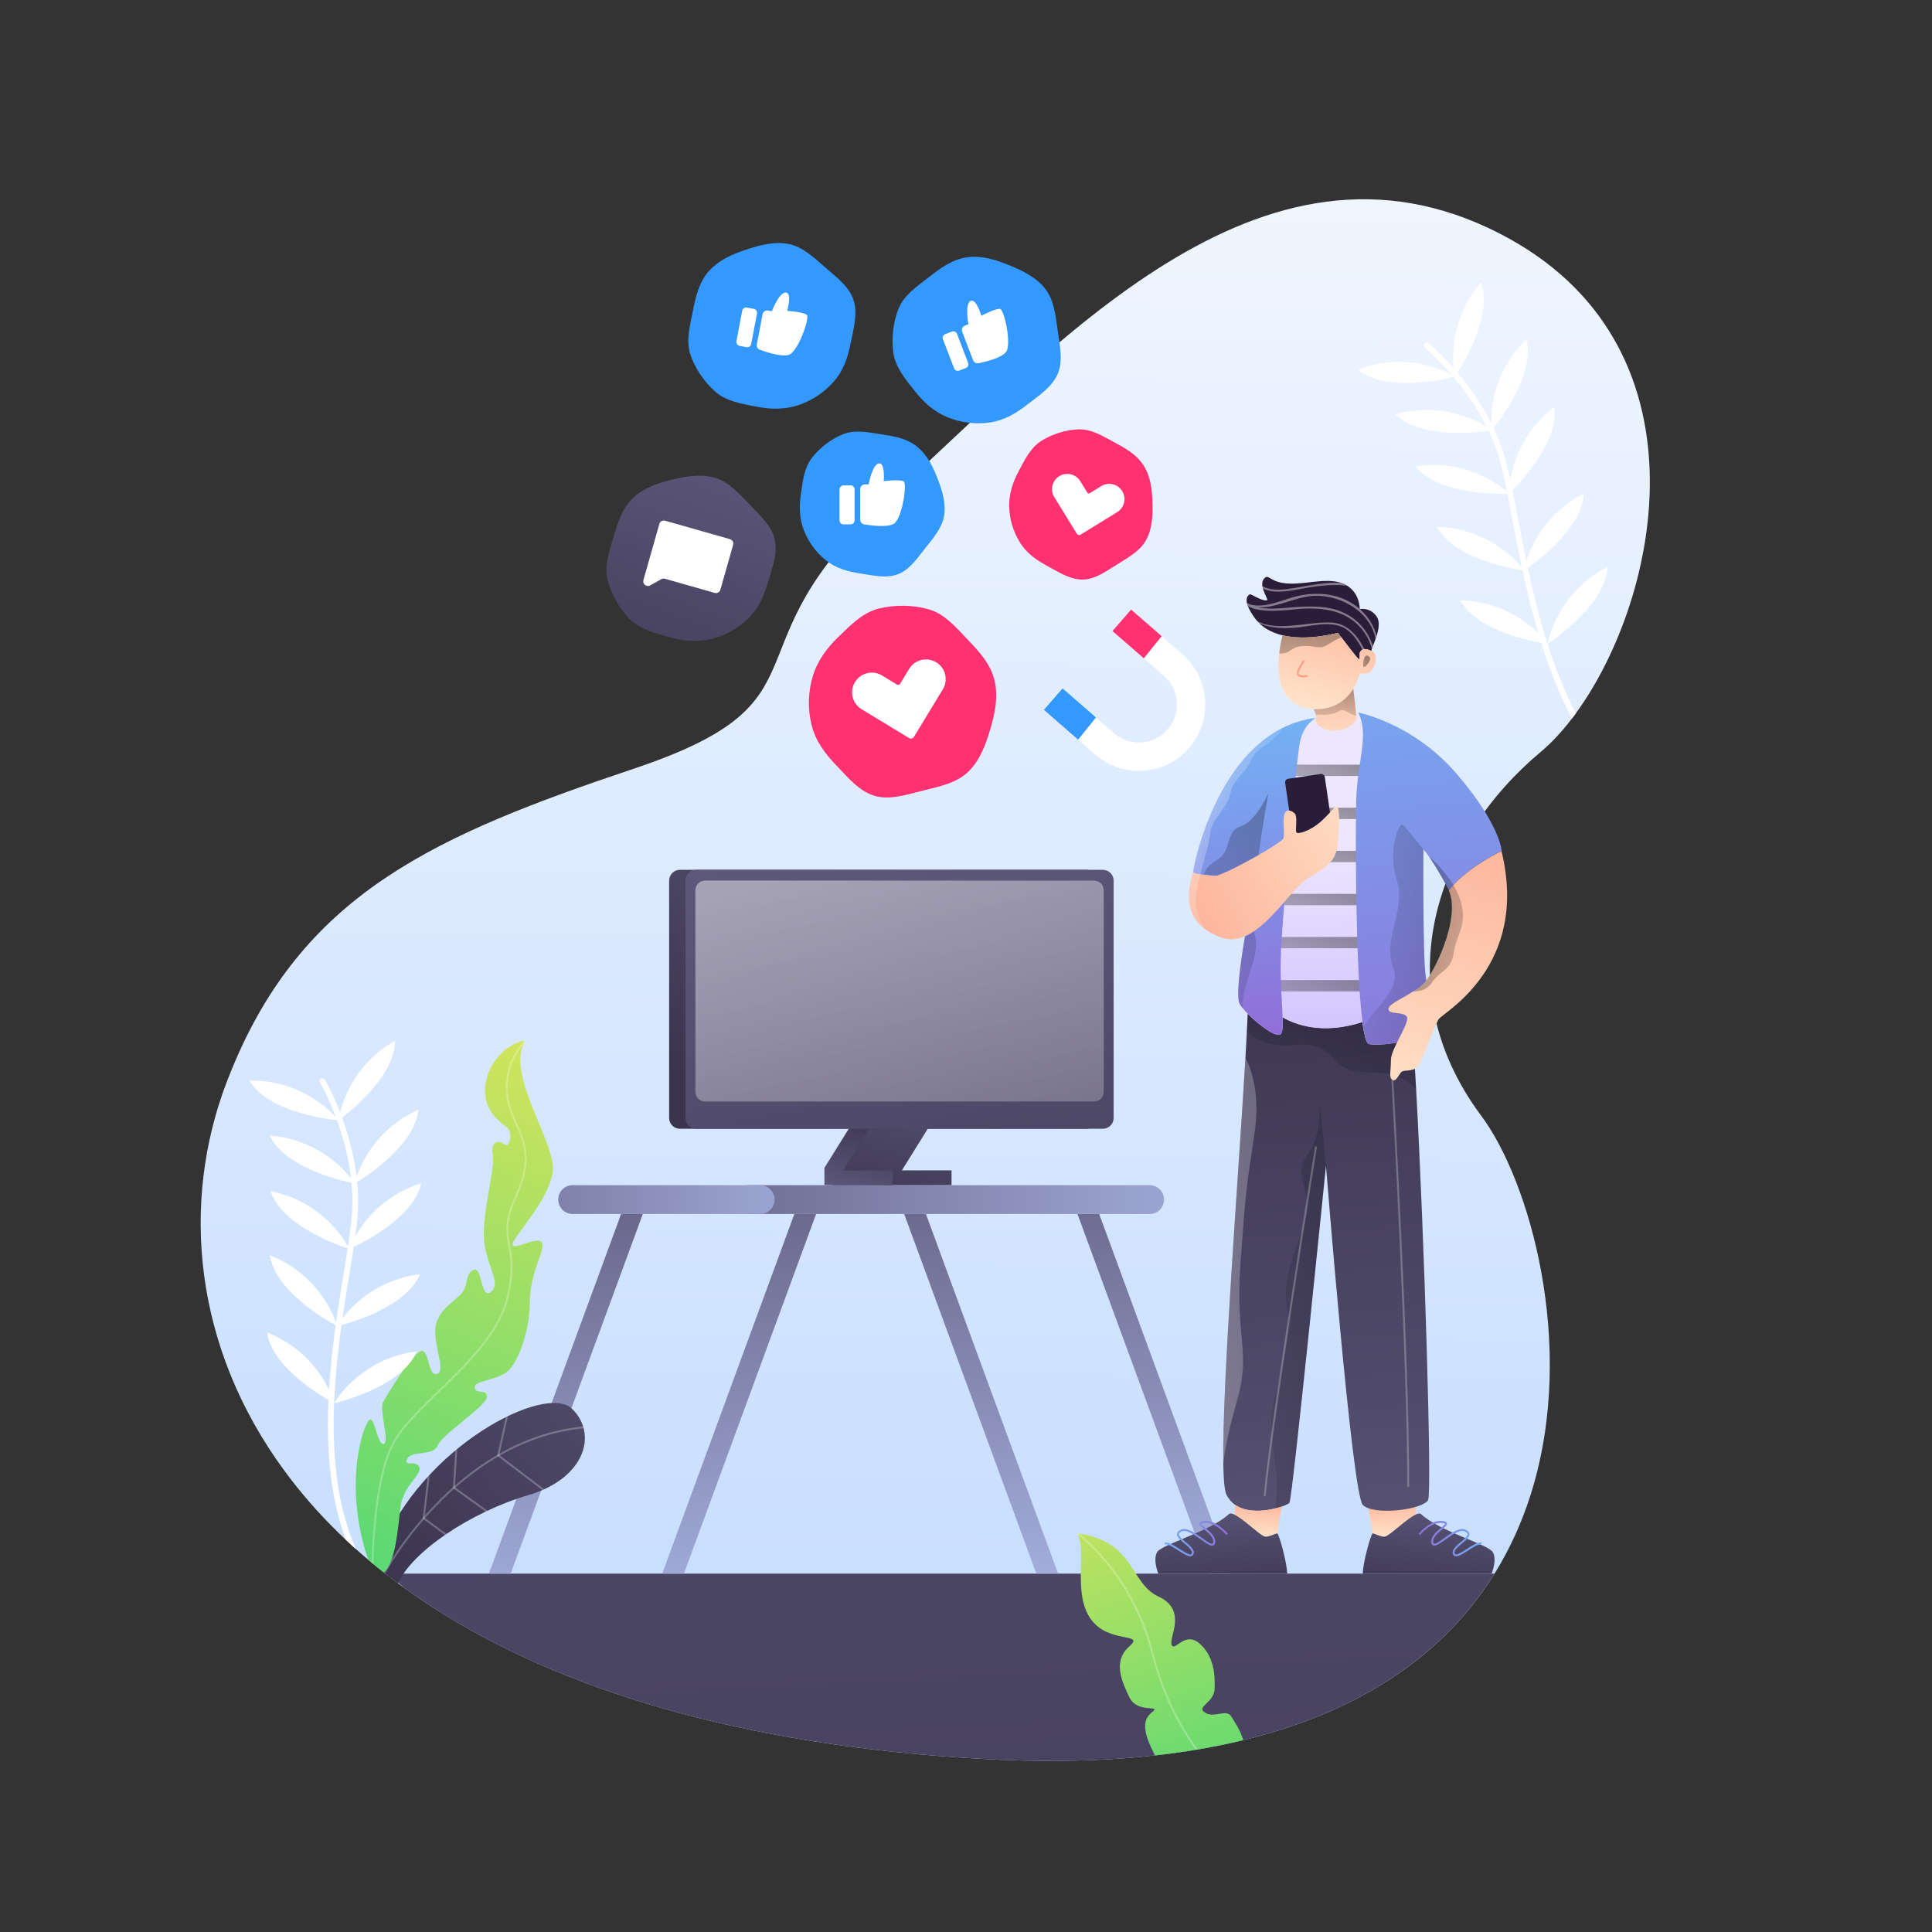 <?xml version="1.0" encoding="UTF-8"?>
<svg id="Layer_1" data-name="Layer 1" xmlns="http://www.w3.org/2000/svg" xmlns:xlink="http://www.w3.org/1999/xlink" viewBox="0 0 500 500">
  <rect x="0" y="0" width="500" height="500" fill="#333333" stroke="none"/>
  <defs>
    <style>
      .cls-1 {
        opacity: .42;
      }

      .cls-2 {
        fill: url(#linear-gradient-29);
      }

      .cls-2, .cls-3, .cls-4, .cls-5, .cls-6, .cls-7, .cls-8, .cls-9, .cls-10, .cls-11, .cls-12, .cls-13, .cls-14, .cls-15, .cls-16, .cls-17, .cls-18, .cls-19, .cls-20, .cls-21, .cls-22, .cls-23, .cls-24, .cls-25, .cls-26, .cls-27, .cls-28, .cls-29, .cls-30, .cls-31, .cls-32, .cls-33, .cls-34, .cls-35, .cls-36, .cls-37, .cls-38, .cls-39, .cls-40, .cls-41, .cls-42, .cls-43, .cls-44, .cls-45, .cls-46, .cls-47, .cls-48, .cls-49, .cls-50, .cls-51, .cls-52 {
        stroke-width: 0px;
      }

      .cls-2, .cls-5, .cls-8, .cls-9, .cls-53, .cls-11, .cls-13, .cls-17, .cls-18, .cls-20, .cls-35, .cls-36, .cls-37, .cls-40, .cls-43, .cls-45, .cls-49, .cls-50 {
        isolation: isolate;
      }

      .cls-2, .cls-5, .cls-8, .cls-9, .cls-11, .cls-13, .cls-17, .cls-18, .cls-20, .cls-35, .cls-36, .cls-37, .cls-40, .cls-43, .cls-45, .cls-49, .cls-50 {
        opacity: .45;
      }

      .cls-3 {
        fill: url(#linear-gradient-12);
      }

      .cls-4 {
        fill: url(#linear-gradient-17);
      }

      .cls-5 {
        fill: url(#linear-gradient-47);
      }

      .cls-6 {
        fill: url(#linear-gradient-19);
      }

      .cls-7 {
        fill: url(#linear-gradient);
      }

      .cls-8 {
        fill: url(#linear-gradient-45);
      }

      .cls-9 {
        fill: url(#linear-gradient-46);
      }

      .cls-53 {
        opacity: .25;
        stroke: #fff;
      }

      .cls-53, .cls-54, .cls-21, .cls-55, .cls-56, .cls-57 {
        fill: none;
      }

      .cls-53, .cls-54, .cls-55, .cls-56, .cls-57 {
        stroke-miterlimit: 10;
        stroke-width: .5px;
      }

      .cls-10 {
        fill: url(#linear-gradient-21);
      }

      .cls-11 {
        fill: url(#linear-gradient-38);
      }

      .cls-12 {
        fill: url(#linear-gradient-6);
      }

      .cls-13 {
        fill: url(#linear-gradient-24);
      }

      .cls-14 {
        fill: #ff3171;
      }

      .cls-58 {
        clip-path: url(#clippath-2);
      }

      .cls-54 {
        stroke: url(#linear-gradient-39);
      }

      .cls-15 {
        fill: #39f;
      }

      .cls-16 {
        fill: url(#linear-gradient-11);
      }

      .cls-17 {
        fill: url(#linear-gradient-25);
      }

      .cls-18 {
        fill: url(#linear-gradient-15);
      }

      .cls-19 {
        fill: url(#linear-gradient-5);
      }

      .cls-20 {
        fill: url(#linear-gradient-28);
      }

      .cls-22 {
        fill: url(#linear-gradient-31);
      }

      .cls-23 {
        fill: url(#linear-gradient-34);
      }

      .cls-59 {
        clip-path: url(#clippath-1);
      }

      .cls-24 {
        fill: url(#linear-gradient-13);
      }

      .cls-25 {
        fill: url(#linear-gradient-23);
      }

      .cls-26 {
        fill: url(#linear-gradient-16);
      }

      .cls-27 {
        fill: url(#linear-gradient-35);
      }

      .cls-28 {
        fill: url(#linear-gradient-32);
      }

      .cls-29 {
        fill: #2a1d3a;
      }

      .cls-55 {
        stroke: #000;
      }

      .cls-30 {
        fill: url(#linear-gradient-20);
      }

      .cls-31 {
        fill: url(#linear-gradient-14);
      }

      .cls-32 {
        fill: url(#linear-gradient-2);
      }

      .cls-33 {
        fill: url(#linear-gradient-7);
      }

      .cls-56 {
        stroke: #fc9f86;
      }

      .cls-34 {
        fill: url(#linear-gradient-3);
      }

      .cls-35 {
        fill: url(#linear-gradient-22);
      }

      .cls-36 {
        fill: url(#linear-gradient-48);
      }

      .cls-37 {
        fill: url(#linear-gradient-26);
      }

      .cls-60 {
        clip-path: url(#clippath);
      }

      .cls-38 {
        fill: url(#linear-gradient-9);
      }

      .cls-39 {
        fill: url(#linear-gradient-36);
      }

      .cls-40 {
        fill: url(#linear-gradient-27);
      }

      .cls-41 {
        fill: url(#linear-gradient-8);
      }

      .cls-42 {
        fill: url(#linear-gradient-18);
      }

      .cls-43 {
        fill: url(#linear-gradient-43);
      }

      .cls-44 {
        fill: url(#linear-gradient-30);
      }

      .cls-57 {
        stroke: url(#linear-gradient-40);
      }

      .cls-45 {
        fill: url(#linear-gradient-42);
      }

      .cls-46 {
        fill: #fff;
      }

      .cls-47 {
        fill: url(#linear-gradient-44);
      }

      .cls-48 {
        fill: url(#linear-gradient-10);
      }

      .cls-49 {
        fill: url(#linear-gradient-41);
      }

      .cls-50 {
        fill: url(#linear-gradient-33);
      }

      .cls-51 {
        fill: url(#linear-gradient-4);
      }

      .cls-52 {
        fill: url(#linear-gradient-37);
      }
    </style>
    <linearGradient id="linear-gradient" x1="233.46" y1="-586.08" x2="241.6" y2="590.89" gradientTransform="translate(0 499.89) scale(1 -1)" gradientUnits="userSpaceOnUse">
      <stop offset="0" stop-color="#7fb3ff"/>
      <stop offset="1" stop-color="#fff"/>
    </linearGradient>
    <linearGradient id="linear-gradient-2" x1="225.83" y1="464.32" x2="258.52" y2="-222.37" gradientTransform="translate(0 499.89) scale(1 -1)" gradientUnits="userSpaceOnUse">
      <stop offset=".01" stop-color="#615b7f"/>
      <stop offset="1" stop-color="#3a344f"/>
    </linearGradient>
    <linearGradient id="linear-gradient-3" x1="249.78" y1="209.68" x2="258.71" y2="57.51" gradientTransform="translate(0 499.89) scale(1 -1)" gradientUnits="userSpaceOnUse">
      <stop offset=".01" stop-color="#615b7f"/>
      <stop offset="1" stop-color="#b5c5f5"/>
    </linearGradient>
    <linearGradient id="linear-gradient-4" x1="294.47" y1="212.3" x2="303.4" y2="60.13" gradientTransform="translate(0 499.89) scale(1 -1)" gradientUnits="userSpaceOnUse">
      <stop offset=".01" stop-color="#615b7f"/>
      <stop offset="1" stop-color="#b5c5f5"/>
    </linearGradient>
    <linearGradient id="linear-gradient-5" x1="151.11" y1="188.32" x2="365.68" y2="190.87" gradientTransform="translate(0 499.89) scale(1 -1)" gradientUnits="userSpaceOnUse">
      <stop offset=".01" stop-color="#615b7f"/>
      <stop offset="1" stop-color="#b5c5f5"/>
    </linearGradient>
    <linearGradient id="linear-gradient-6" x1="80.48" y1="190.87" x2="253.44" y2="188.2" gradientTransform="translate(0 499.89) scale(1 -1)" gradientUnits="userSpaceOnUse">
      <stop offset=".01" stop-color="#615b7f"/>
      <stop offset="1" stop-color="#b5c5f5"/>
    </linearGradient>
    <linearGradient id="linear-gradient-7" x1="187.37" y1="206.01" x2="196.3" y2="53.84" gradientTransform="translate(0 499.89) scale(1 -1)" gradientUnits="userSpaceOnUse">
      <stop offset=".01" stop-color="#615b7f"/>
      <stop offset="1" stop-color="#b5c5f5"/>
    </linearGradient>
    <linearGradient id="linear-gradient-8" x1="142.68" y1="203.39" x2="151.61" y2="51.22" gradientTransform="translate(0 499.89) scale(1 -1)" gradientUnits="userSpaceOnUse">
      <stop offset=".01" stop-color="#615b7f"/>
      <stop offset="1" stop-color="#b5c5f5"/>
    </linearGradient>
    <linearGradient id="linear-gradient-9" x1="228.9" y1="192.41" x2="230.36" y2="196.69" gradientTransform="translate(0 499.89) scale(1 -1)" gradientUnits="userSpaceOnUse">
      <stop offset=".01" stop-color="#615b7f"/>
      <stop offset="1" stop-color="#3a344f"/>
    </linearGradient>
    <linearGradient id="linear-gradient-10" x1="227.41" y1="418.08" x2="219.01" y2="309.26" gradientTransform="translate(-139.21 443.88) rotate(15.87) scale(1 -1)" gradientUnits="userSpaceOnUse">
      <stop offset=".01" stop-color="#615b7f"/>
      <stop offset="1" stop-color="#3a344f"/>
    </linearGradient>
    <linearGradient id="linear-gradient-11" x1="240.92" y1="233.35" x2="227.94" y2="181.68" gradientTransform="translate(0 499.89) scale(1 -1)" gradientUnits="userSpaceOnUse">
      <stop offset=".01" stop-color="#615b7f"/>
      <stop offset="1" stop-color="#3a344f"/>
    </linearGradient>
    <linearGradient id="linear-gradient-12" x1="219.42" y1="187.25" x2="227.95" y2="212.2" gradientTransform="translate(0 499.89) scale(1 -1)" gradientUnits="userSpaceOnUse">
      <stop offset=".01" stop-color="#615b7f"/>
      <stop offset="1" stop-color="#3a344f"/>
    </linearGradient>
    <linearGradient id="linear-gradient-13" x1="256.34" y1="311.04" x2="214.59" y2="206.17" gradientTransform="translate(0 499.89) scale(1 -1)" gradientUnits="userSpaceOnUse">
      <stop offset=".01" stop-color="#615b7f"/>
      <stop offset="1" stop-color="#3a344f"/>
    </linearGradient>
    <linearGradient id="linear-gradient-14" x1="222.09" y1="301.29" x2="257.97" y2="100.46" gradientTransform="translate(0 499.89) scale(1 -1)" gradientUnits="userSpaceOnUse">
      <stop offset=".01" stop-color="#615b7f"/>
      <stop offset="1" stop-color="#3a344f"/>
    </linearGradient>
    <linearGradient id="linear-gradient-15" x1="222.26" y1="279.13" x2="270.88" y2="114.44" gradientTransform="translate(0 499.89) scale(1 -1)" gradientUnits="userSpaceOnUse">
      <stop offset="0" stop-color="#fff"/>
      <stop offset="1" stop-color="#fff" stop-opacity="0"/>
    </linearGradient>
    <clipPath id="clippath">
      <path class="cls-21" d="M160.93,372.21c-1.36,14.26-35.96,35.04-35.96,35.04l-12.76,8.87c-2.61-1.67-5.12-3.39-7.54-5.13-12.73-9.19-22.94-19.35-30.86-30.07-.09-3.45-.68-7.47-2.31-11.52-4.41-10.94-12.05-29.95-8.82-44.88,3.22-14.93,6.61-22.9,1.86-30.88-2.79-4.69-5.75-10.78-5.17-15.39.16-1.32.62-2.52,1.45-3.53,1.21-1.46,3.21-2.52,6.28-2.98,12.56-1.86,15.27,4.24,22.4,0,7.13-4.24,19.18-18.5,24.43-9.67,5.26,8.82-1.82,22.23,3.67,20.87,5.49-1.36,2.61-18.5,14.15-18.67,11.54-.17,28.29,21.55,21.42,42.42-6.87,20.87-14.73,44.29-12.56,48.53,2.16,4.24,21.68,2.72,20.32,16.97Z"/>
    </clipPath>
    <linearGradient id="linear-gradient-16" x1="198.96" y1="173.65" x2="93.2" y2="88.51" gradientTransform="translate(3.71 499.03) rotate(-.89) scale(1 -1)" gradientUnits="userSpaceOnUse">
      <stop offset=".01" stop-color="#615b7f"/>
      <stop offset="1" stop-color="#3a344f"/>
    </linearGradient>
    <linearGradient id="linear-gradient-17" x1="86.63" y1="82.6" x2="151.03" y2="233.28" gradientTransform="translate(3.71 499.03) rotate(-.89) scale(1 -1)" gradientUnits="userSpaceOnUse">
      <stop offset=".01" stop-color="#52d875"/>
      <stop offset="1" stop-color="#dbe55a"/>
    </linearGradient>
    <clipPath id="clippath-1">
      <path class="cls-21" d="M330.12,448.07c-11.54,3.51-24.77,5.95-39.93,7.02-6.13-8.58-21.07-31.18-21.4-47.84-.07-3.3.44-6.38,1.7-9.06,9.3-19.7,26.68-14.86,42.55,9.06,9.73,14.67,14.69,30.65,17.08,40.82Z"/>
    </clipPath>
    <linearGradient id="linear-gradient-18" x1="316.1" y1="24" x2="280.21" y2="127.34" gradientTransform="translate(0 499.89) scale(1 -1)" gradientUnits="userSpaceOnUse">
      <stop offset=".01" stop-color="#52d875"/>
      <stop offset="1" stop-color="#dbe55a"/>
    </linearGradient>
    <linearGradient id="linear-gradient-19" x1="542.43" y1="116.47" x2="541.33" y2="102.1" gradientTransform="translate(902.27 499.89) rotate(-180)" gradientUnits="userSpaceOnUse">
      <stop offset="0" stop-color="#fc9f86"/>
      <stop offset="1" stop-color="#ffe4ca"/>
    </linearGradient>
    <linearGradient id="linear-gradient-20" x1="530.7" y1="115.71" x2="533.42" y2="84.06" gradientTransform="translate(902.27 499.89) rotate(-180)" gradientUnits="userSpaceOnUse">
      <stop offset=".01" stop-color="#615b7f"/>
      <stop offset="1" stop-color="#3a344f"/>
    </linearGradient>
    <linearGradient id="linear-gradient-21" x1="352.59" y1="44" x2="333.56" y2="261.55" gradientTransform="translate(0 499.89) scale(1 -1)" gradientUnits="userSpaceOnUse">
      <stop offset=".01" stop-color="#615b7f"/>
      <stop offset="1" stop-color="#3a344f"/>
    </linearGradient>
    <linearGradient id="linear-gradient-22" x1="368.16" y1="283.17" x2="333.29" y2="200.7" gradientTransform="translate(0 499.89) scale(1 -1)" gradientUnits="userSpaceOnUse">
      <stop offset="0" stop-color="#000"/>
      <stop offset="1" stop-color="#000" stop-opacity="0"/>
    </linearGradient>
    <linearGradient id="linear-gradient-23" x1="342.88" y1="165.71" x2="341.35" y2="281.4" gradientTransform="translate(0 499.89) scale(1 -1)" gradientUnits="userSpaceOnUse">
      <stop offset=".01" stop-color="#af99ff"/>
      <stop offset="1" stop-color="#ede6ff"/>
    </linearGradient>
    <linearGradient id="linear-gradient-24" x1="347.32" y1="309.94" x2="332.37" y2="274.18" gradientTransform="translate(0 499.89) scale(1 -1)" gradientUnits="userSpaceOnUse">
      <stop offset="0" stop-color="#000"/>
      <stop offset="1" stop-color="#000" stop-opacity="0"/>
    </linearGradient>
    <linearGradient id="linear-gradient-25" x1="346.77" y1="299.34" x2="331.03" y2="261.68" gradientTransform="translate(0 499.89) scale(1 -1)" gradientUnits="userSpaceOnUse">
      <stop offset="0" stop-color="#000"/>
      <stop offset="1" stop-color="#000" stop-opacity="0"/>
    </linearGradient>
    <linearGradient id="linear-gradient-26" x1="346.41" y1="288.53" x2="330.17" y2="249.67" gradientTransform="translate(0 499.89) scale(1 -1)" gradientUnits="userSpaceOnUse">
      <stop offset="0" stop-color="#000"/>
      <stop offset="1" stop-color="#000" stop-opacity="0"/>
    </linearGradient>
    <linearGradient id="linear-gradient-27" x1="346.13" y1="277.65" x2="329.47" y2="237.82" gradientTransform="translate(0 499.89) scale(1 -1)" gradientUnits="userSpaceOnUse">
      <stop offset="0" stop-color="#000"/>
      <stop offset="1" stop-color="#000" stop-opacity="0"/>
    </linearGradient>
    <linearGradient id="linear-gradient-28" x1="345.98" y1="266.53" x2="329.39" y2="226.83" gradientTransform="translate(0 499.89) scale(1 -1)" gradientUnits="userSpaceOnUse">
      <stop offset="0" stop-color="#000"/>
      <stop offset="1" stop-color="#000" stop-opacity="0"/>
    </linearGradient>
    <linearGradient id="linear-gradient-29" x1="346.15" y1="255.2" x2="329.82" y2="216.13" gradientTransform="translate(0 499.89) scale(1 -1)" gradientUnits="userSpaceOnUse">
      <stop offset="0" stop-color="#000"/>
      <stop offset="1" stop-color="#000" stop-opacity="0"/>
    </linearGradient>
    <linearGradient id="linear-gradient-30" x1="345.37" y1="339.72" x2="345.46" y2="304.68" gradientTransform="translate(0 499.89) scale(1 -1)" gradientUnits="userSpaceOnUse">
      <stop offset="0" stop-color="#fc9f86"/>
      <stop offset="1" stop-color="#ffe4ca"/>
    </linearGradient>
    <linearGradient id="linear-gradient-31" x1="375.72" y1="207.22" x2="361.98" y2="341.61" gradientTransform="translate(0 499.89) scale(1 -1)" gradientUnits="userSpaceOnUse">
      <stop offset=".01" stop-color="#906fd8"/>
      <stop offset="1" stop-color="#73b1f4"/>
    </linearGradient>
    <linearGradient id="linear-gradient-32" x1="331.05" y1="232.07" x2="322.85" y2="312.32" gradientTransform="translate(0 499.89) scale(1 -1)" gradientUnits="userSpaceOnUse">
      <stop offset=".01" stop-color="#906fd8"/>
      <stop offset="1" stop-color="#73b1f4"/>
    </linearGradient>
    <linearGradient id="linear-gradient-33" x1="371.35" y1="320.73" x2="291.93" y2="229.09" gradientTransform="translate(0 499.89) scale(1 -1)" gradientUnits="userSpaceOnUse">
      <stop offset="0" stop-color="#000"/>
      <stop offset="1" stop-color="#000" stop-opacity="0"/>
    </linearGradient>
    <linearGradient id="linear-gradient-34" x1="392.17" y1="317.95" x2="363.92" y2="209.77" gradientTransform="translate(0 499.89) scale(1 -1)" gradientUnits="userSpaceOnUse">
      <stop offset="0" stop-color="#fc9f86"/>
      <stop offset="1" stop-color="#ffe4ca"/>
    </linearGradient>
    <linearGradient id="linear-gradient-35" x1="285.32" y1="250.68" x2="358.63" y2="290.64" gradientTransform="translate(0 499.89) scale(1 -1)" gradientUnits="userSpaceOnUse">
      <stop offset="0" stop-color="#fc9f86"/>
      <stop offset="1" stop-color="#ffe4ca"/>
    </linearGradient>
    <linearGradient id="linear-gradient-36" x1="326.08" y1="115.43" x2="325.07" y2="102.11" gradientTransform="translate(0 499.89) scale(1 -1)" gradientUnits="userSpaceOnUse">
      <stop offset="0" stop-color="#fc9f86"/>
      <stop offset="1" stop-color="#ffe4ca"/>
    </linearGradient>
    <linearGradient id="linear-gradient-37" x1="314.24" y1="115.71" x2="316.95" y2="84.06" gradientTransform="translate(0 499.89) scale(1 -1)" gradientUnits="userSpaceOnUse">
      <stop offset=".01" stop-color="#615b7f"/>
      <stop offset="1" stop-color="#3a344f"/>
    </linearGradient>
    <linearGradient id="linear-gradient-38" x1="398.58" y1="162.32" x2="311.27" y2="162.06" gradientTransform="translate(0 499.89) scale(1 -1)" gradientUnits="userSpaceOnUse">
      <stop offset="0" stop-color="#000"/>
      <stop offset="1" stop-color="#000" stop-opacity="0"/>
    </linearGradient>
    <linearGradient id="linear-gradient-39" x1="367.12" y1="101.7" x2="383.52" y2="101.7" gradientTransform="translate(0 499.89) scale(1 -1)" gradientUnits="userSpaceOnUse">
      <stop offset=".01" stop-color="#906fd8"/>
      <stop offset="1" stop-color="#73b1f4"/>
    </linearGradient>
    <linearGradient id="linear-gradient-40" x1="399.13" y1="101.7" x2="415.52" y2="101.7" gradientTransform="translate(716.9 499.89) rotate(-180)" gradientUnits="userSpaceOnUse">
      <stop offset=".01" stop-color="#906fd8"/>
      <stop offset="1" stop-color="#73b1f4"/>
    </linearGradient>
    <linearGradient id="linear-gradient-41" x1="434.08" y1="264.76" x2="333.03" y2="255.59" gradientTransform="translate(0 499.89) scale(1 -1)" gradientUnits="userSpaceOnUse">
      <stop offset="0" stop-color="#000"/>
      <stop offset="1" stop-color="#000" stop-opacity="0"/>
    </linearGradient>
    <linearGradient id="linear-gradient-42" x1="344.78" y1="262.19" x2="404.68" y2="258.28" gradientTransform="translate(0 499.89) scale(1 -1)" gradientUnits="userSpaceOnUse">
      <stop offset="0" stop-color="#000"/>
      <stop offset="1" stop-color="#000" stop-opacity="0"/>
    </linearGradient>
    <linearGradient id="linear-gradient-43" x1="345.72" y1="329.75" x2="345.26" y2="307.43" gradientTransform="translate(0 499.89) scale(1 -1)" gradientUnits="userSpaceOnUse">
      <stop offset="0" stop-color="#000"/>
      <stop offset="1" stop-color="#000" stop-opacity="0"/>
    </linearGradient>
    <linearGradient id="linear-gradient-44" x1="350.52" y1="356.67" x2="339.75" y2="316.37" gradientTransform="translate(0 499.89) scale(1 -1)" gradientUnits="userSpaceOnUse">
      <stop offset="0" stop-color="#fc9f86"/>
      <stop offset="1" stop-color="#ffe4ca"/>
    </linearGradient>
    <linearGradient id="linear-gradient-45" x1="356" y1="330.88" x2="344.89" y2="321.93" gradientTransform="translate(0 499.89) scale(1 -1)" gradientUnits="userSpaceOnUse">
      <stop offset="0" stop-color="#000"/>
      <stop offset="1" stop-color="#000" stop-opacity="0"/>
    </linearGradient>
    <linearGradient id="linear-gradient-46" x1="338.51" y1="347.91" x2="339.95" y2="311.43" gradientTransform="translate(0 499.89) scale(1 -1)" gradientUnits="userSpaceOnUse">
      <stop offset="0" stop-color="#000"/>
      <stop offset="1" stop-color="#000" stop-opacity="0"/>
    </linearGradient>
    <clipPath id="clippath-2">
      <path class="cls-21" d="M354.92,168.47c-2.08-1.02-2.72-.29-3.06.55,0,0,.13,1.61-.17,1.61s-5.47-6.87-5.47-6.87c0,0-7.66,2.24-14.3.66-2.78-.66-5.38-1.99-7.16-4.44-3.52-4.84-1.74-5.94-1.32-6.15.42-.21,3.14,1.91,4.54,1.48.12-.64-2.56-4.16-.59-5.81,1.06-.89,1.44,1.36,6.28,1.53,4.83.17,10.39-1.78,14.38.21s3.85,6.41,3.85,6.41c0,0,2.73-.59,4.43,1.99,1.69,2.59-1.49,8.02-1.4,8.82Z"/>
    </clipPath>
    <linearGradient id="linear-gradient-47" x1="302.2" y1="292.7" x2="329.35" y2="282.68" gradientTransform="translate(0 499.89) scale(1 -1)" gradientUnits="userSpaceOnUse">
      <stop offset="0" stop-color="#fff"/>
      <stop offset="1" stop-color="#fff" stop-opacity="0"/>
    </linearGradient>
    <linearGradient id="linear-gradient-48" x1="262.25" y1="174.64" x2="394.35" y2="172.35" gradientTransform="translate(0 499.89) scale(1 -1)" gradientUnits="userSpaceOnUse">
      <stop offset="0" stop-color="#fff"/>
      <stop offset="1" stop-color="#fff" stop-opacity="0"/>
    </linearGradient>
  </defs>
  <g id="OBJECTS">
    <g>
      <path class="cls-7" d="M407.82,184.61c-.33.45-.66.9-.99,1.33-2.64,3.45-5.39,6.4-8.16,8.71-26.47,22.16-40.73,60.05-15.3,94.15,12.44,16.68,24.65,59.14,13.06,97.06-.15.49-.3.97-.46,1.46-2.22,6.87-5.23,13.57-9.18,19.93-18.47,29.73-57.44,51.93-131.37,48.02-64.02-3.39-110.77-18.31-143.2-39.15-2.61-1.67-5.12-3.39-7.54-5.13-12.73-9.19-22.94-19.35-30.86-30.07-23.95-32.39-26.98-69.84-15.21-100.73.25-.65.5-1.3.76-1.93.47-1.2.96-2.37,1.45-3.53,18.79-43.8,52.14-58.68,103.17-75.78,53.11-17.79,22.4-30.54,65.68-69.66s96.2-100.88,158.54-68.8c55.01,28.3,41.7,93.86,19.61,124.12Z"/>
      <path class="cls-32" d="M386.78,407.25c-10.85,17.46-28.76,32.32-56.66,40.82-11.54,3.51-24.77,5.95-39.93,7.02-10.63.76-22.2.85-34.78.18-69.16-3.66-118.17-20.78-150.74-44.28l-4.41-3.74h286.51Z"/>
      <g>
        <g>
          <polygon class="cls-34" points="268.21 407.25 273.83 407.25 239.63 314.18 234 314.18 268.21 407.25"/>
          <polygon class="cls-51" points="313.05 407.25 318.67 407.25 284.47 314.18 278.85 314.18 313.05 407.25"/>
        </g>
        <path class="cls-19" d="M297.53,314.18h-103.68c-2.06,0-3.73-1.67-3.73-3.73h0c0-2.06,1.67-3.73,3.73-3.73h103.68c2.06,0,3.73,1.67,3.73,3.73h0c0,2.06-1.67,3.73-3.73,3.73Z"/>
        <path class="cls-12" d="M196.73,314.18h-48.53c-2.06,0-3.73-1.67-3.73-3.73h0c0-2.06,1.67-3.73,3.73-3.73h48.53c2.06,0,3.73,1.67,3.73,3.73h0c0,2.06-1.67,3.73-3.73,3.73Z"/>
        <g>
          <polygon class="cls-33" points="177 407.25 171.38 407.25 205.58 314.18 211.21 314.18 177 407.25"/>
          <polygon class="cls-41" points="132.16 407.25 126.53 407.25 160.74 314.18 166.36 314.18 132.16 407.25"/>
        </g>
      </g>
      <rect class="cls-38" x="228.57" y="302.89" width="2.48" height="3.82"/>
      <g>
        <path class="cls-46" d="M306.04,169.34l-5.4-4.7-7.91-6.88-4.83,5.55,8.11,7.06,5.19,4.52c4.09,3.56,4.52,9.79.96,13.88-3.56,4.09-9.79,4.52-13.88.96l-4.65-4.04-8.66-7.54-4.83,5.55,8.86,7.72,4.44,3.87c7.15,6.23,18.04,5.47,24.27-1.68,6.23-7.15,5.47-18.04-1.68-24.26Z"/>
        <polygon class="cls-15" points="274.99 178.15 283.64 185.68 279.01 191.42 270.15 183.7 274.99 178.15"/>
        <polygon class="cls-14" points="300.64 164.64 296.01 170.37 287.9 163.31 292.73 157.76 300.64 164.64"/>
      </g>
      <g>
        <g>
          <g>
            <path class="cls-14" d="M257.36,176.03c1.05,4.29.12,8.59-1.03,12.54-1.2,4.08-2.73,8.27-5.8,11.21-2.97,2.85-7.29,3.75-11.58,4.8-4.29,1.05-8.63,2.55-12.58,1.39-4.08-1.2-6.98-4.82-9.92-7.88-2.85-2.97-5.38-6.21-6.42-10.5-1.05-4.29-.88-8.5.28-12.45,1.19-4.08,3.66-7.43,6.73-10.37,2.97-2.85,6.12-6.23,10.41-7.28,4.29-1.05,9.06-.93,13.01.23,4.08,1.2,7.07,4.78,10.01,7.85,2.85,2.98,5.85,6.18,6.9,10.47Z"/>
            <path class="cls-46" d="M242.29,171.39h0c2.41,1.46,3.17,4.6,1.71,7.01l-7.47,12.3c-.26.43-.82.57-1.26.31l-12.3-7.47c-2.41-1.46-3.18-4.6-1.71-7.01h0c1.46-2.41,4.6-3.18,7.01-1.71l3.85,2.34c.28.17.65.08.82-.2l2.34-3.85c1.46-2.41,4.6-3.17,7.01-1.71Z"/>
          </g>
          <g>
            <path class="cls-14" d="M296.03,120.56c1.79,2.91,2.14,6.29,2.23,9.48.09,3.29-.04,6.74-1.6,9.64-1.51,2.81-4.48,4.5-7.38,6.29-2.91,1.79-5.74,3.93-8.93,4.02-3.29.09-6.28-1.88-9.18-3.44-2.81-1.51-5.44-3.29-7.23-6.2-1.79-2.91-2.67-6.05-2.76-9.23-.09-3.29.93-6.34,2.48-9.24,1.51-2.81,3.02-6.04,5.93-7.84s6.45-2.84,9.63-2.93c3.29-.09,6.34,1.84,9.23,3.39,2.81,1.51,5.78,3.15,7.57,6.06Z"/>
            <path class="cls-46" d="M290.43,127.1h0c1.14,1.86.57,4.29-1.29,5.43l-9.48,5.84c-.33.21-.77.1-.97-.23l-5.84-9.48c-1.14-1.86-.57-4.29,1.29-5.43h0c1.86-1.14,4.29-.57,5.43,1.29l1.83,2.97c.13.22.42.28.63.15l2.97-1.83c1.85-1.14,4.29-.57,5.43,1.29Z"/>
          </g>
        </g>
        <g>
          <g>
            <path class="cls-15" d="M237.31,115.58c2.67,2.13,4.13,5.21,5.29,8.18,1.2,3.06,2.24,6.36,1.75,9.61-.48,3.15-2.7,5.74-4.83,8.41-2.13,2.67-4.08,5.64-7.05,6.79-3.06,1.2-6.55.34-9.8-.15-3.15-.48-6.23-1.27-8.9-3.4-2.67-2.13-4.55-4.79-5.71-7.76-1.2-3.06-1.27-6.28-.77-9.54.48-3.15.81-6.71,2.94-9.38s5.11-4.85,8.08-6.01c3.06-1.19,6.59-.41,9.84.08,3.15.48,6.5,1.02,9.17,3.15Z"/>
            <g>
              <path class="cls-46" d="M220.13,135.71h-1.82c-.57,0-1.04-.46-1.04-1.04v-8.02c0-.57.46-1.04,1.04-1.04h1.82c.57,0,1.04.46,1.04,1.04v8.02c0,.57-.46,1.04-1.04,1.04Z"/>
              <path class="cls-46" d="M222.61,134.51v-7.92c0-.68.55-1.23,1.23-1.23h.97s.93-5.18,2.63-5.43c1.7-.25,1.27,4.58,1.27,4.58,0,0,4.24-.51,5.18.08.93.59-.42,9.59-2.54,10.94-1.6,1.02-5.76.5-7.71.18-.6-.1-1.03-.61-1.03-1.22Z"/>
            </g>
          </g>
          <g>
            <path class="cls-15" d="M250.23,66.59c3.87-.54,7.58.67,10.95,2.05,3.48,1.42,7.04,3.15,9.35,6.12,2.24,2.88,2.64,6.76,3.18,10.64.54,3.87,1.46,7.83.09,11.21-1.42,3.48-4.87,5.71-7.84,8.02-2.88,2.24-5.96,4.17-9.83,4.71-3.87.54-7.57,0-10.94-1.37-3.48-1.42-6.21-3.9-8.53-6.87-2.24-2.88-4.93-5.96-5.47-9.83s0-8.06,1.38-11.44c1.42-3.48,4.85-5.79,7.82-8.1,2.88-2.24,5.97-4.59,9.84-5.13Z"/>
            <g>
              <path class="cls-46" d="M249.95,95.25l-1.7.65c-.54.21-1.14-.06-1.34-.6l-2.87-7.49c-.21-.54.06-1.14.6-1.34l1.7-.65c.54-.21,1.14.06,1.34.6l2.87,7.49c.21.54-.06,1.14-.6,1.34Z"/>
              <path class="cls-46" d="M251.84,93.24l-2.83-7.39c-.24-.64.07-1.35.71-1.59l.91-.35s-.98-5.17.51-6.01,2.83,3.82,2.83,3.82c0,0,3.78-1.99,4.86-1.77,1.08.22,3.03,9.1,1.54,11.13-1.13,1.53-5.2,2.53-7.13,2.93-.59.12-1.18-.2-1.4-.77Z"/>
            </g>
          </g>
          <g>
            <path class="cls-15" d="M183.4,70.24c2.58-2.94,6.17-4.45,9.63-5.61,3.57-1.2,7.39-2.22,11.08-1.48,3.58.71,6.42,3.39,9.36,5.97,2.94,2.58,6.23,4.97,7.39,8.43,1.2,3.57.04,7.51-.7,11.2-.71,3.58-1.78,7.05-4.37,9.99-2.58,2.94-5.72,4.95-9.18,6.11-3.57,1.2-7.25,1.11-10.94.37-3.58-.71-7.63-1.28-10.56-3.87s-5.27-6.1-6.43-9.56c-1.2-3.57-.11-7.55.62-11.24.71-3.58,1.52-7.38,4.1-10.31Z"/>
            <g>
              <path class="cls-46" d="M193.2,89.85l-1.79-.34c-.56-.11-.93-.65-.83-1.21l1.5-7.88c.11-.56.65-.93,1.21-.83l1.79.34c.56.11.93.65.83,1.21l-1.5,7.88c-.11.56-.65.93-1.21.83Z"/>
              <path class="cls-46" d="M195.87,89.13l1.48-7.78c.13-.67.77-1.11,1.44-.98l.96.18s1.88-4.91,3.6-4.84c1.71.07.39,4.74.39,4.74,0,0,4.26.29,5.07,1.05.81.76-2.21,9.34-4.55,10.28-1.76.71-5.76-.58-7.61-1.26-.57-.21-.9-.8-.78-1.39Z"/>
            </g>
          </g>
        </g>
        <g>
          <path class="cls-48" d="M163.81,128.88c2.83-2.69,6.54-3.88,10.09-4.73,3.66-.88,7.56-1.55,11.17-.49,3.5,1.03,6.1,3.95,8.79,6.78,2.7,2.83,5.76,5.5,6.61,9.05.88,3.66-.62,7.48-1.68,11.09-1.03,3.5-2.4,6.87-5.23,9.56-2.83,2.7-6.14,4.42-9.68,5.28-3.66.88-7.32.46-10.93-.6-3.5-1.03-7.48-1.95-10.18-4.79-2.7-2.83-4.71-6.55-5.56-10.09-.88-3.66.56-7.53,1.62-11.14,1.03-3.5,2.16-7.22,4.99-9.91Z"/>
          <path class="cls-46" d="M189.73,141.02l-3.29,11.59c-.18.64-.85,1.01-1.49.83l-12.88-3.66c-.31-.09-.64-.05-.92.11l-2.88,1.61c-.94.52-2.04-.35-1.75-1.39l4.12-14.52c.18-.64.85-1.01,1.49-.83l16.77,4.77c.64.18,1.02.85.83,1.49Z"/>
        </g>
      </g>
      <g>
        <polygon class="cls-16" points="224.18 290.67 241.01 290.67 233.41 302.89 246.26 302.89 246.26 306.71 215.4 306.7 216.8 301.62 224.18 290.67"/>
        <path class="cls-3" d="M231.05,302.89v3.82h-17.69v-4.46l10.69-17.18h5.47c-.38,0-11.33,17.82-11.33,17.82h12.86Z"/>
        <g>
          <path class="cls-24" d="M281.18,292.12h-105.22c-1.54,0-2.79-1.25-2.79-2.79v-61.43c0-1.54,1.25-2.79,2.79-2.79h105.22c1.54,0,2.79,1.25,2.79,2.79v61.43c0,1.54-1.25,2.79-2.79,2.79Z"/>
          <path class="cls-31" d="M285.42,292.12h-105.22c-1.54,0-2.79-1.25-2.79-2.79v-61.43c0-1.54,1.25-2.79,2.79-2.79h105.22c1.54,0,2.79,1.25,2.79,2.79v61.43c0,1.54-1.25,2.79-2.79,2.79Z"/>
          <path class="cls-18" d="M283.13,285.07h-100.64c-1.39,0-2.52-1.13-2.52-2.52v-52.14c0-1.39,1.13-2.52,2.52-2.52h100.64c1.39,0,2.52,1.13,2.52,2.52v52.14c0,1.39-1.13,2.52-2.52,2.52Z"/>
        </g>
      </g>
      <g>
        <g class="cls-60">
          <g>
            <g>
              <path class="cls-26" d="M98.6,401.11c10.61-26.81,42.5-43.1,49.36-36.59s3.48,18.11-11.22,22.41c-14.7,4.3-30.49,14.73-33.92,23.27-3.43,8.54-4.21-9.1-4.21-9.1Z"/>
              <path class="cls-53" d="M99.21,407.58s18.43-34.94,51.77-38.18"/>
              <polyline class="cls-53" points="131.18 366.62 128.95 376.66 140.61 385.53"/>
              <polyline class="cls-53" points="118.09 375.18 117.48 385.01 125.94 391.09"/>
              <polyline class="cls-53" points="110.94 381.93 109.65 392.92 115.35 397.12"/>
            </g>
            <g>
              <path class="cls-4" d="M95.24,403.54c-6.77-20.26-.82-35.97.54-36.16s1.8,6.42,3.49,6.31-1.16-8.81-.17-10.73,7.36-12.38,9.72-13.26c2.36-.89,1.8,6.67,4.33,5.87,2.53-.8-1.66-8.71-.21-13.23,1.46-4.52,6.01-6.12,7.16-8.6s.44-4.25,2.55-5.13c2.11-.88,1.82,7.95,4.42,5.7,2.6-2.25-.57-5.42-1.67-12.28-1.09-6.86,2.81-19.31,2.14-23.11-.67-3.81,1.63-3.84,3-2.76s2.16-2.83.95-4.09c-1.21-1.25-5.31-3.4-5.91-8.65-.59-5.25,3.11-12.69,10.39-14.16-5.55,8.4,8.14,26.6,7.07,34.09s-10.59,17.14-10.4,18.75c.2,1.61,6.44-2.31,7.56-.54s-3.04,7.43-3.08,15.41c-.04,7.98-3.23,15.92-5.91,18.08-2.68,2.16-8.71,2.26-8.34,4.12.37,1.86,3.07.04,3.14,2.33.07,2.29-11.61,9.68-12.75,12.59-1.14,2.9-6.69,1.12-7.84,3.43-1.15,2.31,2.29.13,3.09,2.16.79,2.02-4.09,4.56-4.85,10.34-.76,5.78-1.35,17.08-5.83,17.57s-3.03-3.94-3.03-3.94"/>
              <path class="cls-53" d="M135.99,269.26c-5.05,5.6-5.96,12.48-3.57,18.81s6.27,10.21.98,21.88c-5.29,11.67,1.45,11.31-2.14,26.13-3.59,14.82-23.89,26.98-29.45,37.37-5.57,10.4-5.45,34.09-5.45,34.09"/>
            </g>
            <g>
              <path class="cls-46" d="M108.63,329.77c-11.06,1.41-17.42,8.03-20.01,11.42.59-4.12,1.23-8.03,1.82-11.62.4-2.44.77-4.73,1.1-6.87,3.79-1.81,15.7-8.12,17.49-16.5-9.72,3.07-14.8,9.71-17.08,13.74.27-1.97.49-3.77.61-5.38.23-2.95.16-5.85-.11-8.66,2.98-1.85,15.01-9.82,15.82-18.73-10.66,4.82-14.69,13.6-15.97,17.35-.69-5.78-2.22-11.06-3.76-15.27,3.23-2.5,13.71-11.25,13.68-19.89-9.93,5.67-13.2,14.51-14.2,18.5-1.99-5.11-3.87-8.33-3.91-8.41-.21-.36-.67-.47-1.02-.26-.36.21-.47.67-.26,1.02.04.07,2.05,3.52,4.09,8.92-2.22-2.46-9.81-9.67-22.38-9.48,4.72,8.04,20,9.97,22.66,10.25,1.52,4.17,3.01,9.39,3.66,15.09-2.33-2.98-9.14-10.18-21.07-11.12,3.77,8.07,17.68,11.5,21.19,12.25.25,2.69.31,5.48.09,8.3-.18,2.32-.55,5.07-1.02,8.15-1.38-2.51-7.25-11.73-20.03-14.29,2.9,8.82,17.33,13.94,19.95,14.8-.3,1.95-.64,4.04-1,6.23-.65,3.98-1.36,8.35-2.01,12.96-1.06-3.03-5.29-12.72-17.09-17.39,1.28,9.17,14.52,16.77,16.99,18.11-.73,5.31-1.37,10.93-1.72,16.68-2.01-4.19-6.6-11.11-16.02-14.84,1.15,8.21,11.87,15.16,15.88,17.49-.67,15.02.79,30.62,7.79,43.3.14.25.4.39.67.39.12,0,.24-.03.35-.09.36-.2.49-.65.29-1.02-6.71-12.18-8.21-27.2-7.63-41.77.02.01.04.02.04.02,0,0-.01-.05-.03-.12.28-6.93,1.03-13.75,1.91-20.11,3.93-1.06,16.97-5.15,20.26-13.15Z"/>
              <path class="cls-46" d="M107.88,349.72c-15.03,1.91-21.38,13.44-21.38,13.44,0,0,17.5-3.99,21.38-13.44Z"/>
            </g>
          </g>
        </g>
        <g class="cls-59">
          <g>
            <path class="cls-42" d="M299.82,455.95c-4.12-7.27-4.41-10.69-1.7-12.81,2.71-2.12-3.73.51-5.85-3.9-2.12-4.41-4.24-9.42,0-13.15s-5.35-.51-10.01-7.13-.97-17.05-3.41-22.14c15.04,2.12,13.42,12.9,20.98,16.38,7.55,3.48,2.63,10.52,3.39,12.47.76,1.95,3.39-3.65,7.21-.34,3.82,3.31,4.07,8.4,3.9,11.88-.17,3.48-4.92,4.5-2.46,6.02,2.46,1.53,5.55-1.1,6.8,1.02,1.26,2.12,5.84,8.4,1.6,11.71-4.24,3.31-18.33,3.75-20.45,0Z"/>
            <path class="cls-53" d="M278.85,396.82s14.1,10.2,19.36,30.89c5.26,20.69,16.1,30.42,16.1,30.42"/>
          </g>
        </g>
        <g>
          <path class="cls-46" d="M400.5,166.62c1.97,6.17,4.36,12.29,7.32,17.99-.33.45-.66.9-.99,1.33-3.28-6.18-5.87-12.87-7.98-19.58-4.57-.82-17.02-3.69-20.9-11.01,10.12.29,16.8,5.23,20.13,8.47-1.64-5.51-2.96-11.02-4.08-16.26-2.78-.41-17.82-3.03-22.16-11.22,12.68.36,19.97,8.02,22,10.51-.97-4.56-1.79-8.9-2.54-12.87-.41-2.18-.81-4.26-1.19-6.2-2.76.08-18.07.2-23.81-7.09,12.89-1.96,21.55,4.7,23.71,6.59-.61-3.06-1.2-5.77-1.82-8.01-.76-2.73-1.77-5.33-2.93-7.77-3.55.49-17.8,2.03-24.1-4.27,11.54-3.19,20.39,1.25,23.6,3.25-2.56-5.13-5.74-9.54-8.6-12.93-2.59.64-17.62,4.05-24.8-1.89,11.74-4.47,21.34-.29,24.27,1.26-3.76-4.38-6.83-6.93-6.89-6.99-.32-.26-.37-.73-.11-1.05.26-.32.73-.37,1.05-.11.07.06,2.93,2.44,6.55,6.57-.42-4.1-.37-13.53,7.02-22.24,2.98,8.11-3.87,19.91-6.06,23.36,2.89,3.43,6.13,7.88,8.75,13.07-.08-3.96.71-13.59,9.08-21.76,2.28,8.65-6.3,20.25-8.47,23,1.21,2.55,2.27,5.25,3.06,8.11.43,1.55.85,3.32,1.26,5.26.77-4.56,3.27-12.55,11.36-18.75,1.18,8.49-7.85,18.48-10.79,21.48.42,2.12.86,4.41,1.32,6.83.67,3.57,1.41,7.47,2.26,11.54,1.27-4.07,4.98-12.47,14.9-17.57-.35,8.64-11.21,16.94-14.54,19.28,1.35,6.29,2.98,12.95,5.08,19.56.05.06.07.1.07.1,0,0-.02,0-.04,0Z"/>
          <path class="cls-46" d="M416.04,146.69c-13.47,6.93-15.5,19.94-15.5,19.94,0,0,15.09-9.73,15.5-19.94Z"/>
        </g>
      </g>
      <g>
        <path class="cls-29" d="M354.92,168.47c-2.08-1.02-2.72-.29-3.06.55,0,0,.13,1.61-.17,1.61s-5.47-6.87-5.47-6.87c0,0-7.66,2.24-14.3.66-2.78-.66-5.38-1.99-7.16-4.44-3.52-4.84-1.74-5.94-1.32-6.15.42-.21,3.14,1.91,4.54,1.49.12-.64-2.56-4.16-.59-5.81,1.06-.89,1.44,1.36,6.28,1.52,4.83.17,10.39-1.78,14.38.21s3.85,6.4,3.85,6.4c0,0,2.73-.59,4.43,1.99,1.69,2.59-1.49,8.02-1.4,8.82Z"/>
        <path class="cls-6" d="M354.08,389.89l1.2,7.43s2.8.85,4.67,0c1.86-.85,6.53-4.54,6.53-4.54v-4.48c-3.54,2.42-9.43,2.61-12.39,1.58Z"/>
        <path class="cls-30" d="M367.77,391.85c-1.4-1.3-8.09,5.84-9.48,5.84s-2.67-.99-3.08-.81c-.42.19-2.52,7.57-2.52,10.37h33.34s1.46-3.5.32-5.54c-1.14-2.04-13.62-5.28-18.58-9.86Z"/>
        <path class="cls-10" d="M369.59,388.21c-1.44,2.55-14.09,4.07-16.89,1.28-2.8-2.8-9.54-87.85-9.54-87.85,0,0-8.68,86.24-9.45,87.26-.17.23-.91.61-1.98.99-.48.17-1.03.33-1.64.48-3.08.77-7.45,1.13-10.41-.9-.91-.62-1.69-1.48-2.26-2.61-.51-1.02-.77-3.87-.83-8.08-.34-20.74,3.95-74.51,5.73-105.08.14-2.33.26-4.53.36-6.57.08-1.71.16-3.31.22-4.78,2.98,3.05,7.72,6.5,8.64,5.19.41-.59.48-2.1.4-4.27,3.27,1.89,10.31,4.57,20.64,1.23.45,3.44,1.02,5.59,1.71,5.72,1.53.27,4.35.13,7.21-.38,1.4-2.87,3.17-5.87,2.53-6.75-1.02-1.4-4.83-.38-4.71-2.03,0-.02,0-.05.01-.07,0-.02,0-.03.01-.05,0,0,0-.01,0-.02,0-.02.01-.04.02-.05,0-.02.02-.05.03-.08,0-.02.02-.04.03-.07.02-.03.04-.07.06-.1.01-.02.02-.04.04-.07h.01s.05-.08.08-.12c.02-.02.03-.04.05-.05.05-.05.1-.11.14-.16.15-.15.34-.31.56-.46.08-.07.17-.13.27-.19.05-.04.11-.08.17-.11.07-.05.14-.1.22-.14.19-.12.4-.25.62-.38.01-.01.02-.02.04-.02.02-.02.04-.02.07-.04.07-.04.14-.08.22-.13.07-.04.13-.08.19-.11.4-.23.82-.46,1.26-.71.08-.04.15-.08.22-.12.26-.14.53-.29.8-.44.53,2.1,1.13,9.27,1.74,19.23h0c.11,1.74.21,3.56.32,5.47,2.08,37.44,4.15,104.27,3.08,106.16Z"/>
        <path class="cls-35" d="M366.51,282.06c-6.98-8.08-15.17-1.35-21.05-7.81-6.49-7.13-11.33-1.78-18.32-4.58-2.04-.82-3.46-1.7-4.46-2.54.08-1.71.16-3.31.22-4.78,2.98,3.05,7.72,6.5,8.64,5.19.41-.59.48-2.1.4-4.27,3.27,1.89,10.31,4.57,20.64,1.23.45,3.44,1.02,5.59,1.71,5.72,1.53.27,4.35.13,7.21-.38,1.4-2.87,3.17-5.87,2.53-6.75-1.02-1.4-4.83-.38-4.71-2.03,0-.02,0-.05.01-.07,0-.02,0-.03.01-.05,0,0,0-.01,0-.02,0-.02.01-.04.02-.05,0-.02.02-.05.03-.08,0-.02.02-.04.03-.07.02-.03.04-.07.06-.1.01-.02.02-.04.04-.07h.01s.05-.08.08-.12c.02-.02.03-.04.05-.05.05-.05.1-.11.14-.16.15-.15.34-.31.56-.46.08-.07.17-.13.27-.19.05-.04.11-.08.17-.11.07-.05.14-.1.22-.14.19-.12.4-.25.62-.38.01-.01.02-.02.04-.02.02-.02.04-.02.07-.04.07-.04.14-.08.22-.13.07-.04.13-.08.19-.11.4-.23.82-.46,1.26-.71.08-.04.15-.08.22-.12.26-.14.53-.29.8-.44.53,2.1,1.13,9.27,1.74,19.23h0c.1,1.75.21,3.57.32,5.47Z"/>
        <path class="cls-25" d="M354.65,231.34c0,.98,0,1.96,0,2.93,0,2.83,0,5.59-.02,8.23,0,1,0,1.97,0,2.93-.01,3.01-.02,5.79-.04,8.23,0,1.04-.01,2.02-.02,2.93-.02,4.48-.04,7.24-.04,7.24-.66.25-1.31.48-1.95.69-10.33,3.35-17.37.66-20.64-1.23-1.39-.8-2.1-1.46-2.1-1.46l-.59-2.32s-.05-1.16-.11-2.91c-.04-.86-.08-1.85-.12-2.93-.11-2.64-.24-5.72-.36-8.23-.06-1.13-.11-2.13-.17-2.93-.07-1.06-.12-1.74-.17-1.85-.12-.27.05-3.25.25-6.38.07-.99.14-1.99.2-2.93.18-2.51.34-4.55.34-4.55,0,0,.08-1.42.24-3.67.06-.86.13-1.85.21-2.93.19-2.41.43-5.27.73-8.23.1-.97.2-1.95.31-2.93.32-2.88.7-5.73,1.12-8.23.18-1.05.36-2.03.56-2.93.26-1.24.55-2.3.85-3.15,2.55-7.15,7.14-8.89,7.43-8.99.01,0,.02,0,.02,0l10.27-1.63s.26.09.64.32c.63.38,1.6,1.16,2.35,2.61.27.52.45,4.7.58,10.85.02.93.04,1.91.05,2.93.04,2.53.07,5.3.1,8.23,0,.96.02,1.93.02,2.93.02,2.66.03,5.42.04,8.23,0,.97,0,1.95,0,2.93.01,2.74.01,5.5.01,8.22Z"/>
        <g>
          <path class="cls-13" d="M354.48,200.82h-22.74c.18-1.05.36-2.03.56-2.93h22.13c.02.93.04,1.91.05,2.93Z"/>
          <path class="cls-17" d="M354.6,211.97h-24.3c.1-.97.2-1.95.31-2.93h23.96c0,.96.02,1.93.02,2.93Z"/>
          <path class="cls-37" d="M354.64,223.12h-25.28c.06-.86.13-1.85.21-2.93h25.06c0,.97,0,1.95,0,2.93Z"/>
          <path class="cls-40" d="M354.65,231.34c0,.98,0,1.96,0,2.93h-26.07c.07-.99.14-1.99.2-2.93h25.87Z"/>
          <path class="cls-20" d="M354.63,242.49c0,1,0,1.97,0,2.93h-25.96c-.06-1.13-.11-2.13-.17-2.93h26.14Z"/>
          <path class="cls-2" d="M354.59,253.64c0,1.04-.01,2.02-.02,2.93h-25.43c-.04-.86-.08-1.85-.12-2.93h25.57Z"/>
        </g>
        <path class="cls-44" d="M350.95,186.15c-1.48,3.56-8.82,4.07-10.39.63.09-.71.04-1.34-.08-1.87-.14-.6-.36-1.08-.58-1.44,8.04-.61,10.01-8.16,10.24-9.19-.41,2.55.71,7.4.81,10.93.02.33.02.64,0,.94Z"/>
        <path class="cls-22" d="M388.6,220.2s-7.95,3.86-12.49,8.84c-.4.44-.78.89-1.12,1.35-2.31-4.36-4.01-7.04-5.1-8.61-1.01-1.45-1.52-1.95-1.52-1.95,0,0-.02,3.24-.02,7.71.01,7.21.08,17.6.39,22.71.08,1.29.21,2.46.38,3.54-.23.32-.45.59-.63.78-.68.71-1.68,1.41-2.79,2.07h0c-.25.15-.5.3-.76.44l-.49.28c-.98.55-1.96,1.08-2.8,1.58-.22.13-.43.26-.62.38-.14.08-.26.17-.39.26-.1.07-.18.12-.27.19-.21.15-.4.31-.56.46-.05.05-.11.11-.14.16-.06.07-.11.13-.15.19-.03.05-.06.09-.08.14-.02.05-.04.08-.05.12-.01.02-.02.05-.02.07-.02.04-.02.08-.02.12-.12,1.65,3.69.64,4.71,2.03.64.88-1.13,3.88-2.53,6.75-2.87.51-5.68.65-7.21.38-.6-.11-1.1-1.71-1.52-4.35-.07-.43-.13-.88-.19-1.37-1.89-14.4-1.82-51.44-1.62-57.53.35-10.44,3.39-16.53.55-22.53,0,0,0-.01-.01-.02,2.83.64,15.19,4.03,25.27,15.67,11.45,13.23,11.83,20.11,11.83,20.11Z"/>
        <path class="cls-28" d="M340.6,185.75s0,0-.02,0c-.21.12-3.14,1.69-4.12,6.1-.41,1.85-1.22,9.3-2.06,18.21-.71,7.56-1.46,16.17-2.01,23.34-.41,5.23-.72,9.69-.85,12.41-.33,7.06.27,13.41.4,17.45.08,2.17.02,3.68-.4,4.27-.92,1.31-5.67-2.14-8.64-5.19-.51-.52-.96-1.02-1.34-1.49-.28-.34-.51-.66-.69-.96-1.07-1.73.05-9.93,1.32-17.58.96-5.83,2-11.35,2.22-13.47-1.47-1.38-5.92-1.81-9.7-2.13-.2-.01-.4-.04-.59-.05-.29-.02-.58-.05-.86-.07-.46-.04-.89-.08-1.3-.12-.24-.02-.47-.05-.69-.07-.2-.02-.39-.05-.57-.07-.02,0-.05,0-.07,0-.07,0-.13-.02-.19-.03-.08,0-.16-.02-.23-.04-.02,0-.03,0-.04,0-.22-.04-.43-.09-.6-.13-.12-.03-.24-.07-.33-.1-.09-.04-.17-.07-.23-.11s-.11-.09-.15-.13c-.02-.02-.02-.04-.04-.06-.01-.03-.02-.05-.02-.08,0-1.18,5.22-28.13,22.93-37.17,2.66-1.35,5.61-2.31,8.86-2.71Z"/>
        <path class="cls-50" d="M328.27,205.25c-.14.77-5.47,29.61-3.57,36.6,1.64,6.04-3.12,11.47-3.14,19.02-.28-.34-.51-.66-.69-.96-1.07-1.73.05-9.93,1.32-17.58.96-5.83,2-11.35,2.22-13.47-1.47-1.38-5.92-1.81-9.7-2.13-1.14-.1-2.22-.18-3.14-.28.27-1.14,1.07-2.61,3.24-3.81,4.16-2.29,2.12-7.47,6.2-8.74,3.97-1.24,7.09-8.28,7.25-8.64Z"/>
        <path class="cls-23" d="M372.31,263.77c-1.02,1.7-4.07,10.09-5.13,11.88-1.06,1.78-3.44,1.23-4.24,1.61-.81.38-1.61,2.93-2.59,2.21-.97-.72-.38-2.08-.38-5.13,0-1.14.71-2.8,1.55-4.5,1.4-2.87,3.17-5.87,2.53-6.75-1.02-1.4-4.83-.38-4.71-2.03,0-.04.01-.08.02-.12,0-.02.01-.05.02-.07.02-.04.03-.08.05-.12.02-.05.05-.09.08-.14.04-.07.1-.13.15-.19.05-.05.1-.11.14-.16.15-.15.34-.31.56-.46.08-.07.17-.13.27-.19.12-.09.25-.17.39-.26.19-.12.4-.25.62-.38.84-.5,1.82-1.03,2.8-1.58l.49-.28c.25-.14.51-.29.76-.44h0c1.1-.67,2.11-1.36,2.79-2.07.18-.19.4-.46.63-.78,2.84-3.89,8.8-16.46,5.86-23.4.34-.46.72-.91,1.12-1.35,4.55-4.98,12.49-8.84,12.49-8.84,7.34,30.04-15.27,41.87-16.29,43.57Z"/>
        <path class="cls-29" d="M344.81,220.89l-8.41,1.23c-.51.07-.98-.28-1.06-.79l-2.74-18.73c-.07-.51.28-.98.79-1.06l8.41-1.23c.51-.07.98.28,1.06.79l2.74,18.73c.08.51-.28.98-.79,1.06Z"/>
        <path class="cls-27" d="M346.16,218.8c-.57,4.07-2.55,5.41-7.77,8.58-1.72,1.05-3.74,3.43-6,6.03-3.01,3.45-6.45,7.3-10.2,8.91-2.01.86-4.1,1.09-6.26.27-1.74-.66-3.15-1.43-4.29-2.3-4.86-3.74-4.5-9.23-2.84-14.67,0,.02,0,.05.02.08.01.02.02.04.04.06.04.04.08.09.15.13.07.04.14.07.23.11.1.04.21.07.33.1.17.04.37.09.6.13.01,0,.02,0,.04,0,.08.01.15.03.23.04.06,0,.12.02.19.03.02,0,.05,0,.07,0,.18.02.37.05.57.07.22.02.45.05.69.07.41.04.85.08,1.3.12.28.02.56.05.86.07.19.01.39.04.59.05,3.62-.96,17.06-8.59,17.44-9.71.38-1.15-.25-4.39.19-6.11.33-1.25,1.29-1.25,2.06-.84.28.15.55.36.74.58.72.82,0,4.33.38,4.84.38.51,3.56-.31,6.49-2.99,2.93-2.67,3.56-4.2,4.14-3.56.57.63.57,5.78,0,9.86Z"/>
        <line class="cls-55" x1="364.45" y1="257.36" x2="364.45" y2="257.36"/>
        <path class="cls-39" d="M331.72,389.89l-1.2,7.43s-2.8.85-4.67,0c-1.86-.85-6.45-4.76-6.45-4.76l.26-3.1c3.54,2.42,9.09,1.45,12.05.42Z"/>
        <path class="cls-52" d="M318.03,391.85c1.4-1.3,8.09,5.84,9.48,5.84s2.67-.99,3.08-.81c.42.19,2.52,7.57,2.52,10.37h-33.34s-1.46-3.5-.32-5.54c1.15-2.04,13.62-5.28,18.58-9.86Z"/>
        <path class="cls-11" d="M343.15,301.65s-8.68,86.24-9.45,87.26c-.17.23-.91.61-1.98.99-.48.17-1.03.33-1.64.48,1.42-9.74-2.17-19.47-.75-26.31,1.87-8.99,5.09-17.48,3.78-25.45-1.32-7.98,1.48-12.56,4.37-21.72,2.89-9.16-3.39-12.22.85-17.98,3.58-4.88,3.35-11.81,3.19-13.84l1.64,16.58Z"/>
        <path class="cls-53" d="M360.34,279.46s4.26,75.1,4.1,105.39"/>
        <path class="cls-53" d="M340.6,296.7s-11.43,70.34-13.3,90.45"/>
        <path class="cls-54" d="M367.31,397.1s2.96-3.63,6.05-3.21c3.09.41-3.12,2.61-2.7,5.28s5.92-4.52,8.69-2.99-3.79,3.91-3.12,5.89c.67,1.97,5.41-3.15,7.22-2.59"/>
        <path class="cls-57" d="M317.58,397.1s-2.96-3.63-6.05-3.21c-3.09.41,3.12,2.61,2.7,5.28s-5.92-4.52-8.69-2.99,3.79,3.91,3.12,5.89c-.67,1.97-5.41-3.15-7.22-2.59"/>
        <path class="cls-49" d="M369.12,253.78c-.23.32-.45.59-.63.78-.93.98-2.48,1.92-4.04,2.8-2.5,1.41-5.04,2.67-5.12,3.69-.12,1.65,3.69.64,4.71,2.03.64.88-1.13,3.88-2.53,6.75-2.87.51-5.68.65-7.21.38-.6-.11-1.1-1.71-1.52-4.35,3.4-5.68,9.94-9.77,7.78-15.4-2.88-7.48,3.4-14.85.94-22.65-2.46-7.81.59-15.02,1.45-14.43.85.6,5.43,6.44,5.43,6.44,0,0-.13,22.14.38,30.42.08,1.28.21,2.46.38,3.54Z"/>
        <path class="cls-45" d="M376.26,246.47c-.76,4.92-3.39,4.33-5.86,8.06-1.08,1.63-2.9,1.99-4.7,2.1,1.1-.67,2.11-1.36,2.79-2.07.18-.19.4-.46.63-.78,2.84-3.89,8.8-16.46,5.86-23.4-2.31-4.36-4.01-7.04-5.1-8.61,0,0,3.67,2.99,6.23,7.26.75,1.25,1.4,2.6,1.84,4.02,1.95,6.29-.93,8.5-1.69,13.42Z"/>
        <path class="cls-43" d="M350.95,185.21c-1.89-.2-2.84-2.18-4.56-1.09-1.61,1.01-4.32.94-5.91.79-.14-.6-.36-1.08-.58-1.44,8.04-.61,10.01-8.16,10.24-9.19-.41,2.55.71,7.4.81,10.93Z"/>
        <path class="cls-47" d="M354.03,174.2c-1.57.34-2.12,0-2.12,0,0,0,0,.04-.02.1,0,0,0,0,0,.01-.23,1.03-2.2,8.58-10.24,9.19-.17.01-.34.02-.51.03-7.8.29-11.13-5.38-10.07-14.41.16-1.48.45-3.05.86-4.7,6.64,1.58,14.3-.66,14.3-.66,0,0,.37.49.93,1.22,1.5,1.97,4.33,5.65,4.55,5.65.3,0,.17-1.61.17-1.61.34-.85.98-1.57,3.06-.55,2.25.68.68,5.39-.89,5.73Z"/>
        <path class="cls-56" d="M337.32,170.95c.04.68-1.87,2.63-1.4,3.56s2.5.38,2.5.38"/>
        <path class="cls-8" d="M353.67,169.64c-.66-.1-1.15,2.58-.75,2.96.4.38,2.98-2.62.75-2.96Z"/>
        <path class="cls-9" d="M347.15,164.98c-1.35.43-2.49,1.26-3.7,1.98-1.9,1.15-2.9.16-6.05.22-3.15.07-3.4,1.84-5.53,1.94-.3.01-.57,0-.81,0,.16-1.48.45-3.05.86-4.7,6.64,1.58,14.3-.66,14.3-.66,0,0,.37.49.93,1.22Z"/>
        <g class="cls-58">
          <g class="cls-1">
            <path class="cls-46" d="M321.11,156.45c2.53,6,9.38,6.53,15.05,5.89,4.01-.45,9.3-1.94,12.73.85,3.33,2.71,5.08,7.81,6.26,11.78.09.31.57.18.48-.13-1.59-5.32-4.26-13.12-10.73-13.69-7.44-.66-19.33,4.64-23.31-4.83-.12-.29-.61-.16-.48.13h0Z"/>
            <path class="cls-46" d="M320.75,153.23c.35,7.01,12.8,4.38,17,4.26,4.62-.13,9.35.48,12.98,3.59,3.86,3.3,5.45,8.32,4.63,13.28-.05.31.43.45.48.13,1.12-6.74-2.21-13.48-8.62-16.16-3.56-1.49-7.5-1.46-11.28-1.26-3.87.21-14.4,2.07-14.7-3.85-.02-.32-.52-.32-.5,0h0Z"/>
            <path class="cls-46" d="M320.19,154.91c5.24,5.52,13.66-.46,19.73-.71,9.25-.39,18.98,7.2,15.53,17.22-.11.3.38.43.48.13,2.39-6.96-1.77-13.91-8.32-16.59-3.89-1.59-8.26-1.61-12.3-.58-4.71,1.2-10.65,4.51-14.77.17-.22-.23-.57.12-.35.35h0Z"/>
            <path class="cls-46" d="M324.31,150.04c2.91,4.72,9.62,2.8,14.06,2.06,6.95-1.16,16.31-1.82,19.7,5.95.13.29.56.04.43-.25-2.11-4.83-7.15-6.85-12.15-6.99-3.04-.08-6.06.46-9.05.96-3.99.67-9.98,2.22-12.57-1.99-.17-.27-.6-.02-.43.25h0Z"/>
          </g>
        </g>
        <path class="cls-5" d="M331.74,188.46c-.89,3.03-6.99,5.28-7.92,8.12-1.07,3.27-4.67,4.92-5.35,8.67-.68,3.75-5.09,6.86-5.26,10.42-.1,2.02-1.5,6.46-2.57,10.65-.82,3.2-1.45,6.25-1.16,7.95.36,2.07,1.31,4.32,2.16,6.03-4.86-3.74-4.5-9.23-2.84-14.67,0-1.18,5.22-28.13,22.93-37.17Z"/>
        <path class="cls-36" d="M321.02,327.24c-1.36,19.01,2.76,22.58-.85,35.13-2.31,8.06-3.16,12.9-3.59,16.41-.34-20.74,3.95-74.51,5.73-105.08,1.58,3.08,3.86,9.54,2.38,19.43-2.15,14.42-2.32,15.1-3.68,34.11Z"/>
      </g>
    </g>
  </g>
</svg>
